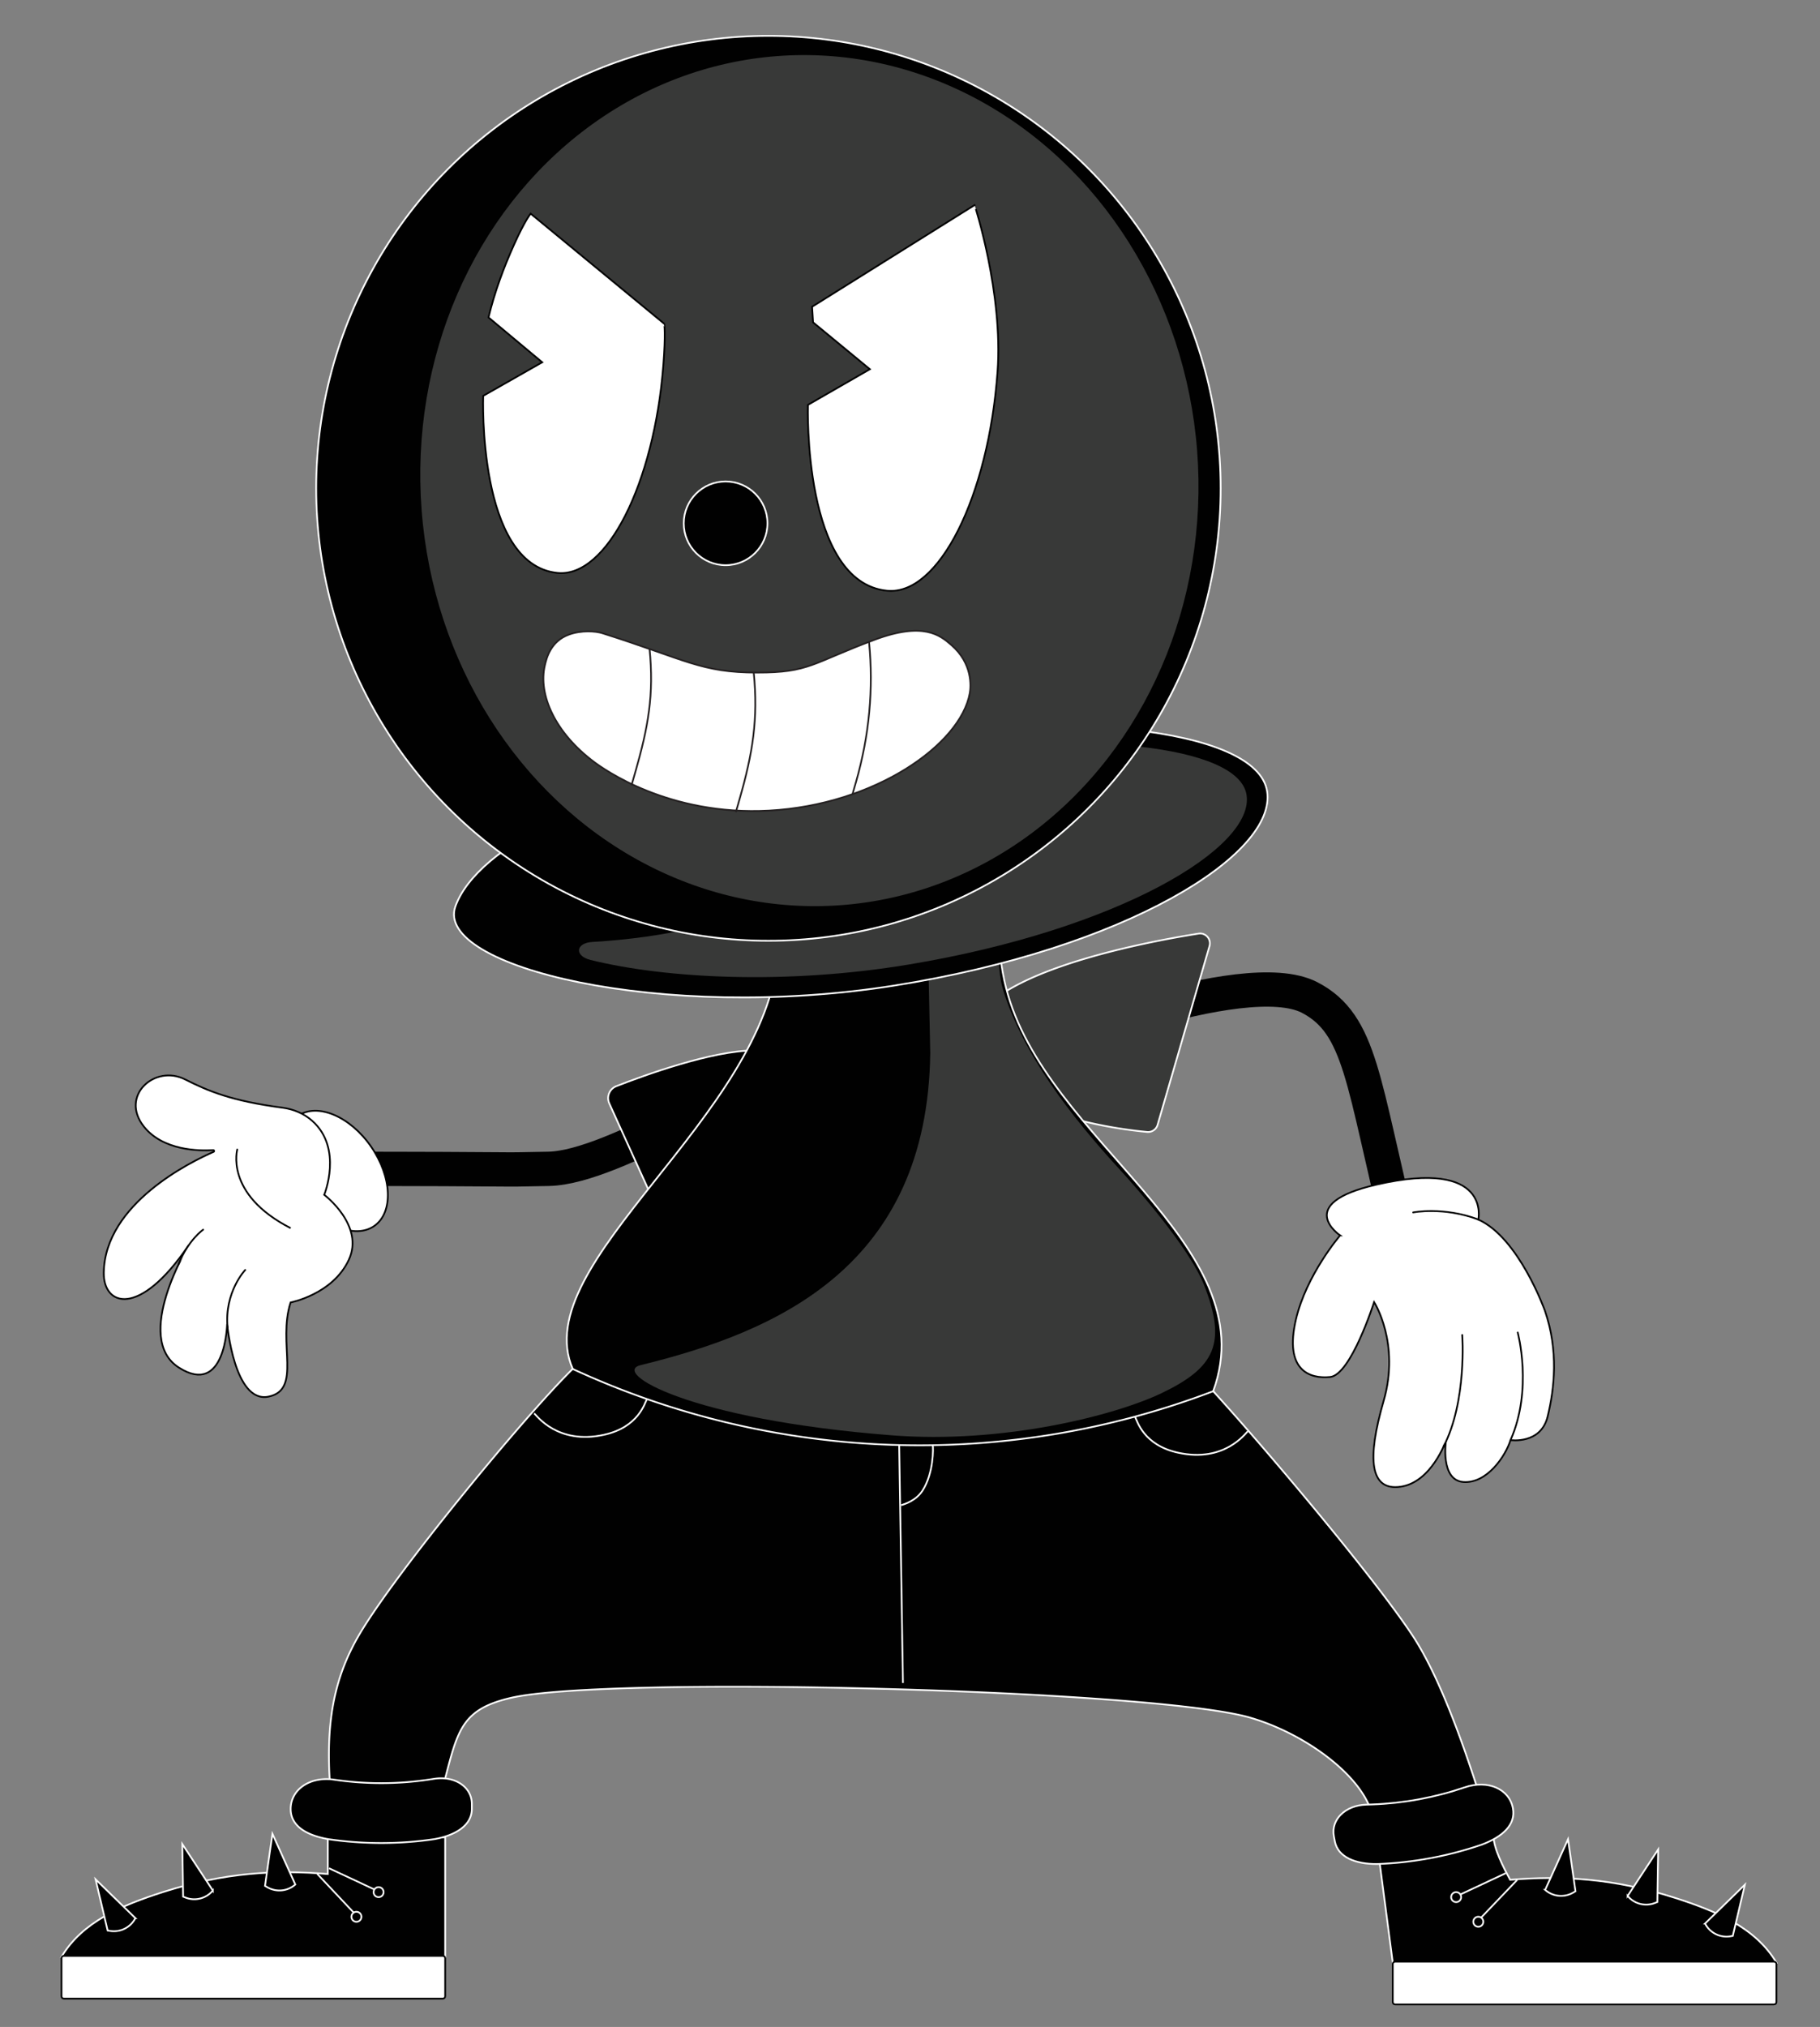 <svg xmlns="http://www.w3.org/2000/svg" xmlns:xlink="http://www.w3.org/1999/xlink" viewBox="0 0 530.9 590.98"><rect x="0" y="0" width="530.9" height="590.98" fill="#808080" stroke="none"/><style>.st11{fill:#fff;stroke:#010101}.st11,.st13,.st24,.st44{stroke-width:.5;stroke-miterlimit:10}.st13{stroke:#010101;stroke-linecap:round;fill:#fff}.st24,.st44{fill:none;stroke:#fff}.st44{fill:#010101}.st46{fill:#383938}</style><g id="Layer_8"><path fill="none" stroke="#010101" stroke-miterlimit="10" stroke-width="10" d="M297.78 307.97c2.09-1.72 64.87-27.12 84.21-17.15 15.23 7.85 15.46 25.04 26.36 68.36m-180.9-42.72c-7.3-4.6-47.44 23.91-67.4 24.33-18.89.4 0 0-67.33 0"/><path d="M220.03 306.27c-12.21.01-32.1 7.24-40.25 10.42-2 .78-2.94 3.07-2.05 5.03l18.04 39.74c.91 2 3.33 2.8 5.24 1.71 11.9-6.8 49.24-29.42 44.5-43.21-3.33-9.69-18.87-13.69-25.48-13.69z" class="st44"/><path fill="#383938" stroke="#fff" stroke-miterlimit="10" stroke-width=".5" d="m352.81 275.86-15.14 52.11a2.881 2.881 0 0 1-3.02 2.07c-8.66-.81-38.66-4.68-49-19.96-15.87-23.46 46.47-35.1 63.97-37.87 2.08-.34 3.78 1.62 3.19 3.65z"/><path d="m291.37 269.08-64.02-.88-.24 9.38c-3.84 48.35-73.61 90.48-60.05 121.54l-15.1 17.25c-2.18 2.49-3.92 6.43-2.46 9.06 20.4 36.62 76.27 47.42 113.97 47.43 33.95.01 85.52-6.63 105.47-42.19 1.56-2.78.08-6.98-2.18-9.69l-12.86-15.37c15.69-42.97-49.18-72.9-60.44-117.65-1.45-5.77-2.14-11.8-2.1-17.85l.01-1.03z" class="st44"/><path d="m167.06 399.13.27.13a240.792 240.792 0 0 0 186.56 6.37c14.29 15.57 47.2 54.52 58.33 71.5 7.78 11.88 14.65 31.64 18.61 43.89-20.29 9.85-6.73 5.17-30.65 7.71-3.17-11.42-19.91-23.43-35.59-27.95-28.27-8.15-187.25-12.32-215.62-5.73-14.05 3.26-15.42 9.26-19.1 23.44-3.22 12.4-20.79 1.84-33.61 1.84-1.15-17.09.69-30.64 8.83-44.23 10.78-18.06 47.63-62.9 61.97-76.97z" class="st44"/><path d="m270.73 277.16.63 29.86c-.81 62.37-44.78 81.3-84.51 91.01-8.53 2.09 13.83 15.86 73.48 20.47 32.02 2.48 64.59-5.67 78.47-12.29 15.57-7.44 19.09-14.48 12.51-31.34-4.5-11.55-21.47-30.38-24.7-33.9-14.56-15.86-28.16-33.68-33.93-52.12-1.42-4.54-1.03-8.01-1.97-12.69l-19.98 1z" class="st46"/><path d="M369.62 230.7c2.93 18.47-41.32 45.98-108.9 56.68s-134.19-5.51-127.88-23.11c6.17-17.19 41.54-36.92 109.12-47.63s124.74-4.41 127.66 14.06z" class="st44"/><path d="m257.84 222.71-.03.06c-.87 2.11-.26 4.46 1.59 5.8 6.77 4.89 8.88 15.69-.78 19.37-27.65 10.56-41.53 24.01-85.84 26.7-4.9.3-5.28 4.07-.51 5.25 22.07 5.46 57.3 7.24 92.86 1.32 61.02-10.15 101.05-34.04 98.48-49.52-2.39-14.37-47.01-19.11-102.21-11.6-1.54.22-2.97 1.17-3.56 2.62z" class="st46"/><defs><path id="XMLID_00000160909060826826489960000001214480836131835528_" d="M390.92 360.2s-9.86 11.46-12.91 24.56c-3.43 14.75 3.95 17.34 10.01 16.72 6.06-.62 12.81-21.84 12.81-21.84s7.67 11.94 2.77 28.85c-4.9 16.91-4.03 26.28 4.98 24.98 9.01-1.3 13.21-13.39 13.21-13.39s-1.74 11.52 5.1 12.02c6.84.49 12.24-7.48 13.74-12.22 0 0 8.84 1.32 10.83-6.89 1.98-8.22 3.22-19.08-.79-30.8 0 0-7.61-21.32-19.44-26.61 0 0 3.95-17.92-29.71-10.19-24.39 5.57-10.6 14.81-10.6 14.81z"/></defs><use xlink:href="#XMLID_00000160909060826826489960000001214480836131835528_" fill="#fff" overflow="visible"/><clipPath id="XMLID_00000075141946600263741020000010270716379758932916_"><use xlink:href="#XMLID_00000160909060826826489960000001214480836131835528_" overflow="visible"/></clipPath><use xlink:href="#XMLID_00000160909060826826489960000001214480836131835528_" fill="none" stroke="#010101" stroke-miterlimit="10" stroke-width=".5" overflow="visible"/><path d="M426.54 389.22s1.44 19.27-5.47 32.59m21.66-33.3s4.47 16.57-2.1 31.36m-28.41-66.37s8.8-1.76 19.01 2.06" class="st13"/><path d="M109.15 357.46c5.65-3.91 5.25-14.27-.9-23.14-6.14-8.87-15.7-12.88-21.35-8.97-5.65 3.91-5.25 14.27.9 23.14 6.14 8.87 15.7 12.89 21.35 8.97z" class="st11"/><path d="M94.58 348.36s5.55-13.53-3.5-21.56c-2.4-2.14-5.46-3.41-8.65-3.83-14.98-1.98-21.7-4.86-28.45-8.26-8.85-4.45-19.09 4.79-12.04 13.72 5.6 7.08 16.14 7.17 20.26 6.9.29-.02.39.38.12.5-6.62 2.88-31.75 15.12-32.05 35.24-.14 9.67 10.32 13.36 24.78-8.03 0 0-16.45 27.07-2.85 35.71S66.26 386 66.26 386s2.06 23.19 12.01 21.22 2.62-15.53 6.5-27.47c0 0 12.25-2.34 16.96-12.39 4.72-10.04-7.15-19-7.15-19z" class="st11"/><path d="M71.53 370.27s-6.13 6.44-5.15 16.78" class="st13"/><path d="M69.25 334.96s-3.97 13.13 15.53 23.12" class="st11"/><path d="M59.26 358.53s-4.26 2.9-7.16 10.01" class="st13"/><path d="M129.86 535.67v34.86H17.94c6.1-10.21 17.51-15 29.62-18.88 18.08-5.78 33.11-6.5 48.05-5.26v-10.72h34.25z" class="st44"/><path d="M95.69 536.22c10.26 1.52 20.78 1.52 31.04 0 6.02-1.07 10.91-3.94 10.91-8.8v-1.47c0-4.92-4.91-8.22-10.91-7.33l-1.79.27a93.531 93.531 0 0 1-27.45 0c-6.98-1.04-12.7 2.81-12.7 8.54-.01 4.85 4.39 7.62 10.9 8.79z" class="st44"/><path d="M18.63 582.73h110.54c.38 0 .69-.31.69-.69v-11.09c0-.38-.31-.69-.69-.69H18.63c-.38 0-.69.31-.69.69v11.09c0 .38.31.69.69.69z" class="st11"/><path d="m401.42 535.28 4.85 36.94h111.92c-6.1-10.21-17.51-15-29.62-18.88-18.08-5.78-33.11-6.5-48.05-5.26-2.06-3.79-4.85-9.24-4.85-12.81h-34.25z" class="st44"/><path d="M432.21 537.84c-9.81 3.36-20.15 5.28-30.52 5.64-6.12.04-11.44-1.89-12.33-6.67l-.27-1.45c-.9-4.84 3.33-8.98 9.39-9.19l1.81-.06c9.17-.33 18.31-2.02 26.99-4.99 6.68-2.29 13 .45 14.04 6.09.9 4.77-2.92 8.3-9.11 10.63z" class="st44"/><path d="M517.5 584.42H406.96c-.38 0-.69-.31-.69-.69v-11.09c0-.38.31-.69.69-.69H517.5c.38 0 .69.31.69.69v11.09c0 .38-.31.69-.69.69z" class="st11"/><circle cx="224.15" cy="142.37" r="131.92" class="st44"/><ellipse cx="236.1" cy="140.13" class="st46" rx="113.44" ry="124.13" transform="rotate(-4.387 236.07 140.11)"/><circle cx="211.66" cy="152.58" r="12.21" class="st44"/><path d="m262.29 421.44 1.1 69.25" class="st24"/><path fill="#fff" stroke="#000" stroke-miterlimit="10" stroke-width=".5" d="M290.99 108.35c-2.65 36.38-17.12 65.39-32.25 63.88-24.64-2.47-23.07-54.18-23.07-54.18l18.08-10.4-16.58-13.67-.28-4.54 47.41-29.65c0-.01 8.36 25.61 6.69 48.56zm-97.49-1.86c-2.7 34.56-16.59 62.07-30.94 60.55-23.37-2.48-21.61-51.62-21.61-51.62l17.22-9.79-15.67-13.08c1.82-7.53 4.38-14.39 7.44-21.21 3.09-6.88 4.84-9.06 4.84-9.06l38.98 32.12c.01 0 .46 2.87-.26 12.09z"/><path fill="#fff" stroke="#231f20" stroke-miterlimit="10" stroke-width=".5" d="M220.88 196.1c-16.43 0-20.56-3.69-45.2-11.49-1.91-.61-6.07-.93-9.75.42-5.35 1.97-6.51 6.89-6.99 8.95-2.02 8.59 3.03 19.73 14.38 28.2 2.77 2.06 21.76 15.75 51.05 14.16 30.64-1.66 55.8-19.13 58.52-34.24.36-1.99.84-8.65-5.39-14.05-3.33-2.89-8.15-6.83-22.39-1.52-18.36 6.86-19.01 9.58-34.23 9.57z"/><path fill="none" stroke="#231f20" stroke-miterlimit="10" stroke-width=".5" d="M219.87 196.11c1.34 13.54-.3 23.52-4.16 36.98l-1.06 3.69m38.86-49.52c1.34 13.54.06 27.21-3.79 40.67l-1.06 3.69m-59.19-42.54c1.34 13.54-.35 22.77-4.2 36.23l-1.06 3.69"/><path d="M363.99 417.31c-.68.56-6.78 9.22-20.32 6.25-10.12-2.21-11.89-9.21-12.55-10.39m-175.29-1.08c.68.56 6.78 9.22 20.32 6.25 10.12-2.21 11.89-9.21 12.55-10.39M442.57 548.1l-11.74 12.27m8.4-14.21-14.33 6.7" class="st24"/><circle cx="424.76" cy="553.13" r="1.46" class="st44"/><circle cx="431.23" cy="560.31" r="1.46" class="st44"/><path d="m92.52 546.33 11.86 12.59m-8.4-14.21 14.32 6.7" class="st24"/><circle cx="110.44" cy="551.68" r="1.46" class="st44"/><circle cx="103.97" cy="558.86" r="1.46" class="st44"/><path d="m497.37 560.83 11.61-11.32-3.52 14.93-.74.12c-3 .47-5.96-1.03-7.35-3.73zm-22.59-8.05 8.91-13.55-.24 15.34-.7.27c-2.83 1.1-6.04.27-7.97-2.06zm-24.05-1.76 6.67-14.78 2.17 15.18-.65.38a7.012 7.012 0 0 1-8.19-.78zm-411.24 8.24-11.61-11.32 3.52 14.93.74.12c3 .47 5.96-1.04 7.35-3.73zm22.6-8.05-8.91-13.55.24 15.34.7.27c2.82 1.1 6.03.27 7.97-2.06zm24.05-1.76-6.67-14.78-2.17 15.18.65.38a7.012 7.012 0 0 0 8.19-.78z" class="st44"/><path d="M272.09 421.44c.15.51.33 8.08-3.02 13.21-1.91 2.92-5.22 3.91-6.22 4.22" class="st24"/></g></svg>